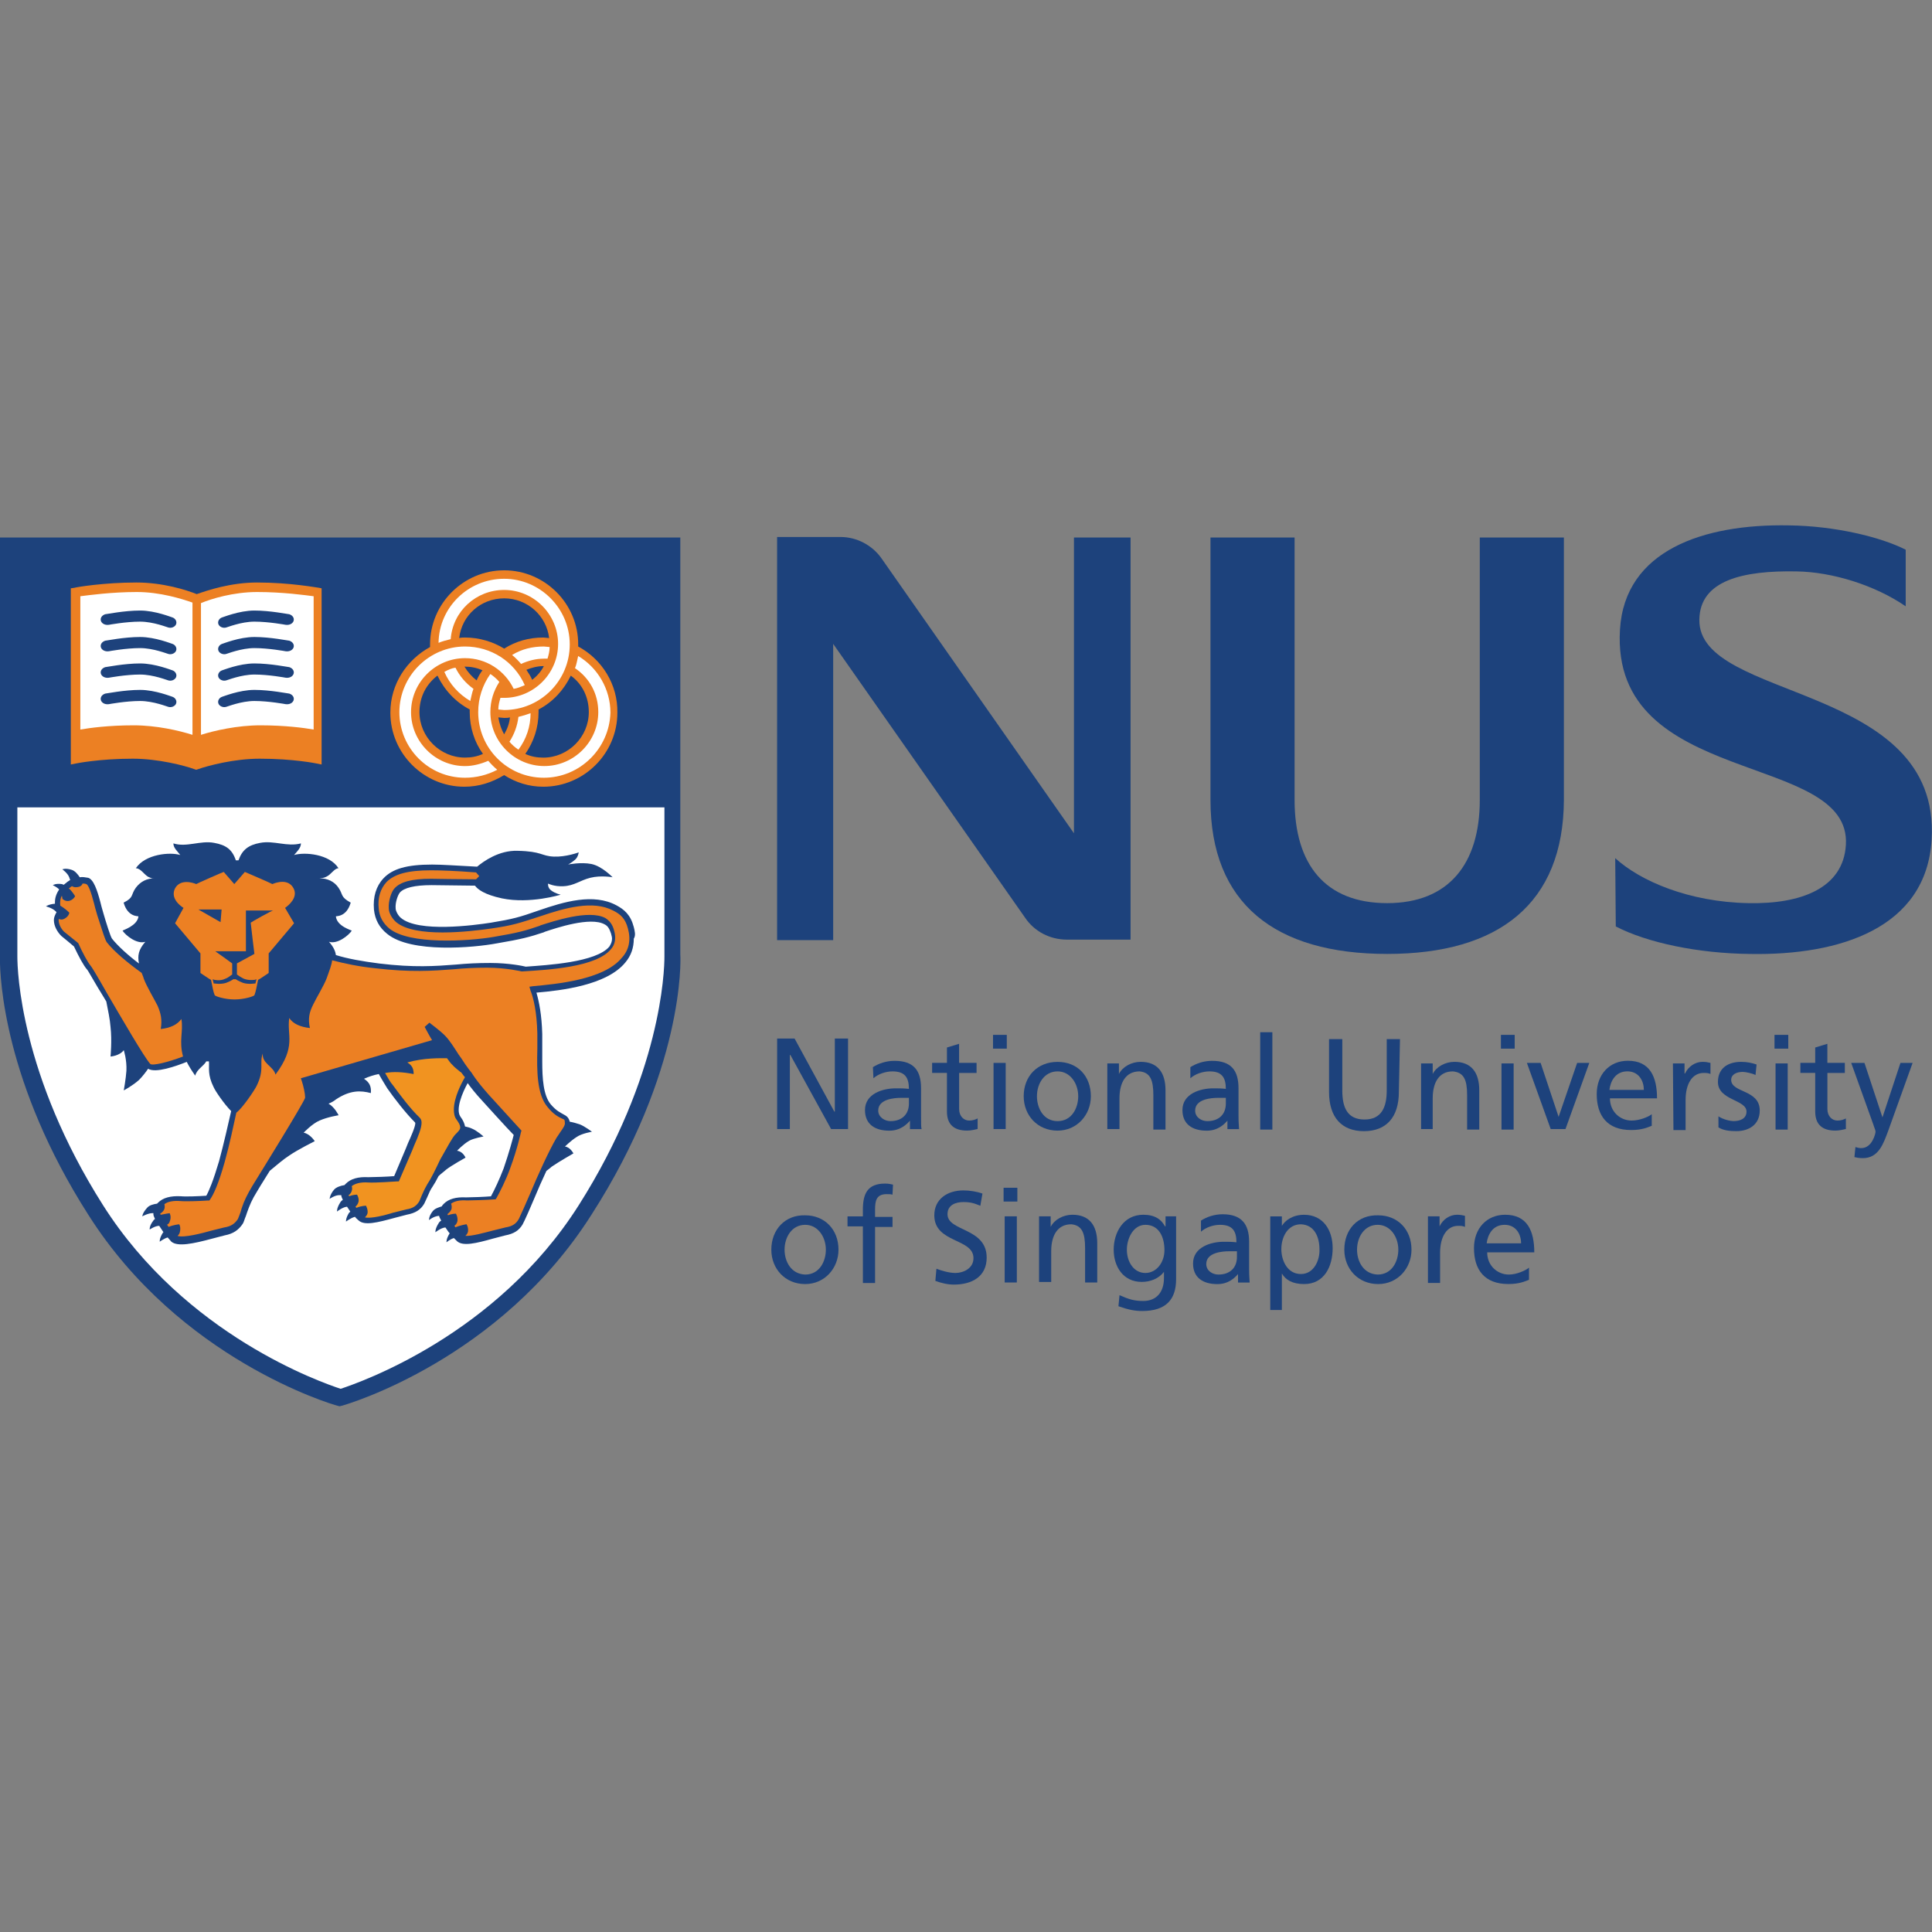 <?xml version="1.0" encoding="utf-8"?>
<!-- Generator: Adobe Illustrator 26.5.0, SVG Export Plug-In . SVG Version: 6.00 Build 0)  -->
<svg version="1.1" id="Layer_1" xmlns="http://www.w3.org/2000/svg" xmlns:xlink="http://www.w3.org/1999/xlink" x="0px" y="0px"
	 viewBox="0 0 512 512" style="enable-background:new 0 0 512 512;" xml:space="preserve">
<rect x="0" y="0" width="512" height="512" fill="#808080" stroke="none"/>
<style type="text/css">
	.st0{fill:#1D427C;}
	.st1{fill:#EC8023;}
	.st2{fill:#FFFFFF;}
	.st3{fill:#F19320;}
</style>
<g id="XMLID_1_">
	<polygon id="XMLID_3_" class="st0" points="205.95,275.23 210.58,275.23 221.1,294.58 221.24,294.58 221.24,275.23 224.74,275.23 
		224.74,299.21 220.25,299.21 209.46,279.58 209.32,279.58 209.32,299.21 205.95,299.21 	"/>
	<path id="XMLID_6_" class="st0" d="M231.47,285.75c1.26-1.12,3.22-1.82,5.05-1.82c3.22,0,4.35,1.54,4.35,4.63
		c-1.26-0.14-2.1-0.14-3.51-0.14c-3.37,0-8.13,1.4-8.13,5.75c0,3.79,2.66,5.47,6.45,5.47c2.94,0,4.63-1.68,5.47-2.66l0,0v2.24h3.08
		c-0.14-0.56-0.14-1.4-0.14-3.51v-7.29c0-4.77-1.96-7.29-7.01-7.29c-2.24,0-4.21,0.7-5.75,1.68L231.47,285.75z M240.87,292.48
		c0,2.66-1.68,4.63-4.91,4.63c-1.4,0-3.22-0.98-3.22-2.8c0-3.08,4.35-3.37,6.03-3.37c0.7,0,1.4,0,2.1,0V292.48z"/>
	<path id="XMLID_7_" class="st0" d="M258.81,284.35h-4.63v9.53c0,1.96,1.26,3.08,2.66,3.08c0.98,0,1.68-0.28,2.24-0.56v2.8
		c-0.7,0.14-1.68,0.42-2.8,0.42c-3.37,0-5.33-1.54-5.33-5.05v-10.24h-3.93v-2.66h3.93v-4.07l3.22-0.98v5.05h4.63V284.35
		L258.81,284.35z"/>
	<path id="XMLID_10_" class="st0" d="M266.81,274.25h-3.65v3.65h3.65V274.25z M263.3,299.21h3.22v-17.53h-3.22V299.21z"/>
	<path id="XMLID_13_" class="st0" d="M271.29,290.52c0,5.05,3.65,9.11,8.97,9.11c5.19,0,8.83-4.21,8.83-9.11
		c0-5.33-3.51-9.11-8.83-9.11S271.29,285.19,271.29,290.52 M274.8,290.52c0-3.37,1.96-6.59,5.47-6.59c3.37,0,5.47,3.22,5.47,6.59
		c0,3.08-1.68,6.59-5.47,6.59C276.48,297.11,274.8,293.6,274.8,290.52"/>
	<path id="XMLID_14_" class="st0" d="M293.45,281.82h3.08v2.8l0,0c0.98-1.96,3.37-3.22,5.75-3.22c4.49,0,6.59,2.8,6.59,7.57v10.38
		h-3.22v-9.11c0-4.07-0.84-6.03-3.65-6.31c-3.65,0-5.33,2.94-5.33,7.15v8.13h-3.22L293.45,281.82L293.45,281.82z"/>
	<path id="XMLID_17_" class="st0" d="M315.46,285.75c1.26-1.12,3.22-1.82,5.05-1.82c3.22,0,4.35,1.54,4.35,4.63
		c-1.26-0.14-2.1-0.14-3.37-0.14c-3.37,0-8.13,1.4-8.13,5.75c0,3.79,2.66,5.47,6.45,5.47c2.94,0,4.63-1.68,5.47-2.66l0,0v2.24h3.08
		c0-0.56-0.14-1.4-0.14-3.51v-7.29c0-4.77-1.96-7.29-7.01-7.29c-2.24,0-4.21,0.7-5.75,1.68L315.46,285.75z M324.86,292.48
		c0,2.66-1.68,4.63-4.91,4.63c-1.54,0-3.22-0.98-3.22-2.8c0-3.08,4.35-3.37,6.03-3.37c0.7,0,1.4,0,2.1,0V292.48L324.86,292.48z"/>
	<rect id="XMLID_18_" x="333.97" y="273.55" class="st0" width="3.22" height="25.8"/>
	<path id="XMLID_19_" class="st0" d="M370.71,289.39c0,6.73-3.37,10.38-9.25,10.38s-9.25-3.65-9.25-10.38v-14.02h3.51v13.6
		c0,4.63,1.4,7.71,5.89,7.71c4.49,0,5.89-3.22,5.89-7.71v-13.6h3.51L370.71,289.39L370.71,289.39z"/>
	<path id="XMLID_20_" class="st0" d="M376.6,281.82h3.08v2.8l0,0c0.98-1.96,3.37-3.22,5.75-3.22c4.49,0,6.59,2.8,6.59,7.57v10.38
		h-3.22v-9.11c0-4.07-0.84-6.03-3.79-6.31c-3.65,0-5.33,2.94-5.33,7.15v8.13h-3.08V281.82z"/>
	<path id="XMLID_23_" class="st0" d="M401.41,277.9h-3.65v-3.65h3.65V277.9z M397.91,281.82h3.22v17.53h-3.22V281.82z"/>
	<polygon id="XMLID_24_" class="st0" points="414.87,299.21 410.95,299.21 404.64,281.68 408.28,281.68 413.05,295.98 
		413.05,295.98 417.96,281.68 421.18,281.68 	"/>
	<path id="XMLID_27_" class="st0" d="M437.73,295.28c-0.84,0.7-3.22,1.68-5.33,1.68c-3.08,0-5.75-2.38-5.75-5.89h12.48
		c0-5.61-1.82-9.96-7.71-9.96c-4.91,0-8.27,3.65-8.27,8.83c0,5.75,2.8,9.53,9.11,9.53c2.94,0,4.35-0.7,5.47-1.12V295.28z
		 M426.51,288.83c0.28-2.24,1.54-4.91,4.77-4.91c2.8,0,4.35,2.24,4.35,4.91H426.51z"/>
	<path id="XMLID_28_" class="st0" d="M443.34,281.82h3.08v2.66h0.14c0.84-1.82,2.66-3.08,4.63-3.08c0.98,0,1.4,0.14,2.1,0.28v2.94
		c-0.56-0.28-1.26-0.28-1.82-0.28c-2.94,0-4.77,2.8-4.77,7.15v7.99h-3.22L443.34,281.82L443.34,281.82z"/>
	<path id="XMLID_29_" class="st0" d="M455.4,295.84c1.26,0.84,3.08,1.26,4.07,1.26c1.54,0,3.37-0.56,3.37-2.52
		c0-3.22-7.57-2.94-7.57-7.85c0-3.65,2.66-5.33,6.17-5.33c1.54,0,2.8,0.28,4.07,0.7l-0.28,2.8c-0.7-0.42-2.66-0.84-3.37-0.84
		c-1.68,0-3.08,0.7-3.08,2.1c0,3.51,7.57,2.52,7.57,8.13c0,3.79-2.94,5.47-6.17,5.47c-1.68,0-3.37-0.14-4.77-0.98L455.4,295.84z"/>
	<path id="XMLID_32_" class="st0" d="M473.91,277.9h-3.65v-3.65h3.65V277.9z M470.54,281.82h3.22v17.53h-3.22V281.82z"/>
	<path id="XMLID_33_" class="st0" d="M488.91,284.35h-4.63v9.53c0,1.96,1.26,3.08,2.66,3.08c0.98,0,1.68-0.28,2.24-0.56v2.8
		c-0.7,0.14-1.68,0.42-2.8,0.42c-3.37,0-5.33-1.54-5.33-5.05v-10.24h-3.93v-2.66h3.93v-4.07l3.22-0.98v5.05h4.63V284.35z"/>
	<path id="XMLID_34_" class="st0" d="M491.71,303.98c0.42,0.14,0.98,0.28,1.54,0.28c2.94,0,3.79-3.93,3.79-4.35
		s-0.42-1.26-0.56-1.82l-5.89-16.41h3.51l4.77,14.44l0,0l4.77-14.44h3.22l-6.45,17.95c-1.26,3.37-2.52,7.29-6.73,7.29
		c-0.98,0-1.68-0.14-2.24-0.28L491.71,303.98z"/>
	<path id="XMLID_37_" class="st0" d="M204.41,331.18c0,5.05,3.65,9.11,8.97,9.11c5.19,0,8.83-4.21,8.83-9.11
		c0-5.33-3.65-9.11-8.83-9.11C208.06,321.92,204.41,325.85,204.41,331.18 M207.92,331.18c0-3.37,1.96-6.59,5.47-6.59
		c3.37,0,5.47,3.22,5.47,6.59c0,3.08-1.68,6.59-5.47,6.59C209.6,337.63,207.92,334.26,207.92,331.18"/>
	<path id="XMLID_38_" class="st0" d="M228.67,325.01h-4.07v-2.66h4.07v-1.68c0-4.21,1.12-7.01,5.89-7.01c0.84,0,1.54,0.14,2.1,0.28
		l-0.14,2.66c-0.42-0.14-0.98-0.14-1.54-0.14c-2.8,0-3.08,1.82-3.08,4.21v1.82h4.63v2.66h-4.63v14.86h-3.22L228.67,325.01
		L228.67,325.01z"/>
	<path id="XMLID_39_" class="st0" d="M259.8,319.54c-1.68-0.7-2.66-0.98-4.49-0.98c-1.96,0-4.21,0.7-4.21,3.22
		c0,4.63,10.38,3.51,10.38,11.5c0,5.05-3.93,7.15-8.69,7.15c-1.68,0-3.37-0.42-4.91-0.98l0.28-3.22c1.12,0.42,3.22,1.12,5.05,1.12
		c1.96,0,4.77-1.12,4.77-3.93c0-5.33-10.38-3.93-10.38-11.36c0-4.21,3.37-6.59,7.71-6.59c1.54,0,3.51,0.28,5.05,0.84L259.8,319.54z"
		/>
	<path id="XMLID_42_" class="st0" d="M269.61,318.42h-3.65v-3.65h3.65V318.42z M266.25,322.34h3.22v17.53h-3.22V322.34z"/>
	<path id="XMLID_43_" class="st0" d="M275.36,322.34h3.08v2.8l0,0c0.98-1.96,3.37-3.22,5.75-3.22c4.49,0,6.59,2.8,6.59,7.57v10.38
		h-3.22v-9.11c0-4.07-0.84-6.03-3.65-6.31c-3.65,0-5.33,2.94-5.33,7.15v8.13h-3.22L275.36,322.34L275.36,322.34z"/>
	<path id="XMLID_46_" class="st0" d="M311.82,322.34h-2.94v2.66h-0.14c-0.98-1.82-2.66-3.08-5.75-3.08c-5.33,0-7.85,4.77-7.85,9.25
		c0,4.49,2.52,8.55,7.43,8.55c2.24,0,4.49-0.84,5.89-2.66l0,0v1.68c0,3.65-1.96,6.03-5.47,6.03c-2.38,0-3.79-0.42-6.31-1.54
		l-0.28,2.94c2.8,0.98,4.49,1.26,6.31,1.26c6.31,0,8.97-3.08,8.97-8.41v-16.69H311.82z M303.54,337.35c-3.08,0-4.91-2.94-4.91-6.17
		c0-2.94,1.68-6.59,4.91-6.59c3.51,0,5.05,3.08,5.05,6.73C308.59,334.54,306.49,337.35,303.54,337.35"/>
	<path id="XMLID_49_" class="st0" d="M318.27,326.41c1.26-1.12,3.22-1.82,5.05-1.82c3.22,0,4.35,1.54,4.35,4.63
		c-1.26-0.14-2.1-0.14-3.37-0.14c-3.37,0-8.13,1.4-8.13,5.75c0,3.79,2.66,5.47,6.45,5.47c2.94,0,4.63-1.68,5.47-2.66l0,0v2.24h3.08
		c0-0.56-0.14-1.4-0.14-3.51v-7.29c0-4.77-2.1-7.29-7.01-7.29c-2.24,0-4.21,0.7-5.75,1.68L318.27,326.41z M327.8,333.14
		c0,2.66-1.68,4.63-4.91,4.63c-1.54,0-3.22-0.98-3.22-2.8c0-3.08,4.35-3.37,6.03-3.37c0.7,0,1.4,0,2.1,0V333.14L327.8,333.14z"/>
	<path id="XMLID_52_" class="st0" d="M336.49,347.16h3.22v-9.67l0,0c0.98,1.68,2.8,2.8,5.89,2.8c5.33,0,7.57-4.63,7.57-9.53
		c0-4.77-2.52-8.83-7.57-8.83c-3.08,0-5.05,1.54-5.89,2.94l0,0v-2.52h-3.08v24.82H336.49z M349.67,331.04
		c0.14,2.8-1.4,6.59-4.91,6.59c-3.65,0-5.19-3.65-5.19-6.59c0-3.22,1.68-6.59,5.19-6.59C348.41,324.59,349.67,327.95,349.67,331.04"
		/>
	<path id="XMLID_55_" class="st0" d="M356.26,331.18c0,5.05,3.65,9.11,8.97,9.11c5.19,0,8.83-4.21,8.83-9.11
		c0-5.33-3.65-9.11-8.83-9.11C359.77,321.92,356.26,325.85,356.26,331.18 M359.63,331.18c0-3.37,1.96-6.59,5.47-6.59
		c3.37,0,5.47,3.22,5.47,6.59c0,3.08-1.68,6.59-5.47,6.59C361.31,337.63,359.63,334.26,359.63,331.18"/>
	<path id="XMLID_56_" class="st0" d="M378.42,322.34h3.08v2.66l0,0c0.84-1.82,2.66-3.08,4.63-3.08c0.98,0,1.4,0.14,2.1,0.28v2.94
		c-0.56-0.28-1.26-0.28-1.82-0.28c-2.94,0-4.77,2.8-4.77,7.15v7.99h-3.22L378.42,322.34L378.42,322.34z"/>
	<path id="XMLID_59_" class="st0" d="M405.2,335.95c-0.84,0.7-3.22,1.82-5.33,1.82c-3.08,0-5.75-2.38-5.75-5.89h12.48
		c0-5.61-1.82-9.96-7.71-9.96c-4.91,0-8.27,3.65-8.27,8.83c0,5.75,2.8,9.53,9.11,9.53c2.94,0,4.35-0.7,5.47-1.12V335.95z
		 M393.98,329.5c0.28-2.24,1.54-4.91,4.77-4.91c2.8,0,4.35,2.24,4.35,4.91H393.98z"/>
	<path id="XMLID_60_" class="st0" d="M428.05,227.42c6.59,6.03,19.49,11.64,35.33,11.92c13.88,0.28,25.1-3.93,25.8-15.42
		c1.54-24.96-62.4-15-59.87-57.07c1.26-21.03,22.15-28.04,44.73-27.62c12.2,0.14,24.4,3.08,30.99,6.45v15
		c-8.13-5.61-19.49-9.11-28.88-9.25c-14.3-0.28-25.66,2.38-25.8,12.76c-0.42,21.73,64.08,16.55,61.55,58.33
		c-1.4,23.42-24.26,30.71-48.09,30.29c-13.74-0.14-27.2-2.94-35.61-7.29L428.05,227.42z"/>
	<path id="XMLID_61_" class="st0" d="M367.62,252.8c-29.73,0-46.83-13.32-46.83-40.8v-69.55h22.29v69.55
		c0,17.11,8.13,27.34,24.54,27.34c16.27,0,24.54-10.38,24.54-27.34v-69.55h22.29v69.55C414.31,239.48,397.21,252.8,367.62,252.8"/>
	<path id="XMLID_62_" class="st0" d="M284.61,142.45v78.38l-51.04-72.91c-2.38-3.37-6.45-5.61-10.8-5.61h-16.83v106.84h14.86v-78.52
		l50.9,72.63c2.38,3.51,6.45,5.75,11.08,5.75h16.83V142.45H284.61z"/>
	<path id="XMLID_63_" class="st0" d="M180.29,253.08V142.45h-2.24H-0.02v110.77c0,0.14,0,0.42,0,0.84c0,5.19,1.12,32.95,23.42,67.86
		c24.26,38.28,64.36,50.2,66.04,50.62l0.56,0.14l0.56-0.14c1.68-0.42,41.92-12.34,66.18-50.62
		C181.27,283.79,180.43,254.34,180.29,253.08"/>
	<path id="XMLID_64_" class="st1" d="M84.53,155.77c-0.28,0-7.57-1.4-16.41-1.4c-7.01,0-13.18,2.1-15.98,3.08
		c-2.8-1.12-8.97-3.08-15.98-3.08c-8.69,0-16.12,1.26-16.41,1.4l-0.98,0.14v7.57v32.67v6.45l1.4-0.28c0,0,6.17-1.26,15-1.26
		c6.73,0,13.74,1.82,16.41,2.8L52,204l0.42-0.14c2.8-0.98,9.67-2.8,16.41-2.8c8.97,0,15,1.26,15,1.26l1.4,0.28v-6.45v-32.67v-7.57
		L84.53,155.77z"/>
	<path id="XMLID_65_" class="st2" d="M51.01,159.69c-2.8-0.98-8.55-2.8-14.72-2.8c-6.73,0-12.76,0.84-15,1.12v35.33
		c2.38-0.42,7.43-1.12,14.16-1.12c6.03,0,12.06,1.4,15.56,2.52V159.69L51.01,159.69z"/>
	<path id="XMLID_66_" class="st2" d="M68.12,156.89c-6.31,0-12.2,1.82-14.86,2.94v34.91c3.51-1.12,9.67-2.52,15.7-2.52
		c6.73,0,11.78,0.7,14.16,1.12v-35.33C80.88,157.73,74.99,156.89,68.12,156.89"/>
	<path id="XMLID_67_" class="st0" d="M27.88,162.78c-0.84,0.28-1.4,0.98-1.12,1.82c0.28,0.7,1.12,1.12,2.1,0.98
		c0,0,4.49-0.84,8.27-0.84c3.51,0,7.29,1.54,7.43,1.54c0.84,0.28,1.82-0.14,2.1-0.84c0.28-0.7-0.14-1.54-0.98-1.82
		c-0.14,0-4.49-1.82-8.55-1.82C32.93,161.8,28.16,162.78,27.88,162.78"/>
	<path id="XMLID_68_" class="st0" d="M27.88,169.79c-0.84,0.28-1.4,0.98-1.12,1.82c0.28,0.7,1.12,1.12,2.1,0.98
		c0,0,4.49-0.84,8.27-0.84c3.51,0,7.29,1.54,7.43,1.54c0.84,0.28,1.82-0.14,2.1-0.84c0.28-0.7-0.14-1.54-0.98-1.82
		c-0.14,0-4.49-1.82-8.55-1.82C32.93,168.81,28.16,169.79,27.88,169.79"/>
	<path id="XMLID_69_" class="st0" d="M27.88,176.8c-0.84,0.28-1.4,0.98-1.12,1.82c0.28,0.7,1.12,1.12,2.1,0.98
		c0,0,4.49-0.84,8.27-0.84c3.51,0,7.29,1.54,7.43,1.54c0.84,0.28,1.82-0.14,2.1-0.84c0.28-0.7-0.14-1.54-0.98-1.82
		c-0.14,0-4.49-1.82-8.55-1.82C32.93,175.82,28.16,176.8,27.88,176.8"/>
	<path id="XMLID_70_" class="st0" d="M27.88,183.81c-0.84,0.28-1.4,0.98-1.12,1.82c0.28,0.7,1.12,1.12,2.1,0.98
		c0,0,4.49-0.84,8.27-0.84c3.51,0,7.29,1.54,7.43,1.54c0.84,0.28,1.82-0.14,2.1-0.84c0.28-0.7-0.14-1.54-0.98-1.82
		c-0.14,0-4.49-1.82-8.55-1.82C32.93,182.83,28.16,183.81,27.88,183.81"/>
	<path id="XMLID_71_" class="st0" d="M76.67,162.78c0.84,0.28,1.4,0.98,1.12,1.82c-0.28,0.7-1.12,1.12-2.1,0.98
		c0,0-4.49-0.84-8.27-0.84c-3.51,0-7.29,1.54-7.43,1.54c-0.84,0.28-1.82-0.14-2.1-0.84c-0.28-0.7,0.14-1.54,0.98-1.82
		c0.14,0,4.49-1.82,8.55-1.82C71.63,161.8,76.39,162.78,76.67,162.78"/>
	<path id="XMLID_72_" class="st0" d="M76.67,169.79c0.84,0.28,1.4,0.98,1.12,1.82c-0.28,0.7-1.12,1.12-2.1,0.98
		c0,0-4.49-0.84-8.27-0.84c-3.51,0-7.29,1.54-7.43,1.54c-0.84,0.28-1.82-0.14-2.1-0.84c-0.28-0.7,0.14-1.54,0.98-1.82
		c0.14,0,4.49-1.82,8.55-1.82C71.63,168.81,76.39,169.79,76.67,169.79"/>
	<path id="XMLID_73_" class="st0" d="M76.67,176.8c0.84,0.28,1.4,0.98,1.12,1.82c-0.28,0.7-1.12,1.12-2.1,0.98
		c0,0-4.49-0.84-8.27-0.84c-3.51,0-7.29,1.54-7.43,1.54c-0.84,0.28-1.82-0.14-2.1-0.84c-0.28-0.7,0.14-1.54,0.98-1.82
		c0.14,0,4.49-1.82,8.55-1.82C71.63,175.82,76.39,176.8,76.67,176.8"/>
	<path id="XMLID_74_" class="st0" d="M76.67,183.81c0.84,0.28,1.4,0.98,1.12,1.82c-0.28,0.7-1.12,1.12-2.1,0.98
		c0,0-4.49-0.84-8.27-0.84c-3.51,0-7.29,1.54-7.43,1.54c-0.84,0.28-1.82-0.14-2.1-0.84c-0.28-0.7,0.14-1.54,0.98-1.82
		c0.14,0,4.49-1.82,8.55-1.82C71.63,182.83,76.39,183.81,76.67,183.81"/>
	<path id="XMLID_75_" class="st2" d="M153.37,319.4c-21.87,34.49-58.05,46.97-63.1,48.65c-5.05-1.68-41.08-14.16-62.96-48.65
		S4.6,257.28,4.6,253.5c0-0.28,0-0.42,0-0.42v-39.12h171.48v39.12c0,0,0,0.14,0,0.42C176.09,257.28,175.25,284.91,153.37,319.4"/>
	<path id="XMLID_76_" class="st0" d="M167.95,245.65c-0.84-3.22-2.52-4.63-4.63-5.75c-6.03-3.22-13.74-0.98-20.61,1.4
		c-5.19,1.82-6.73,2.24-12.62,3.22c-4.49,0.7-19.21,2.66-23.84-1.26c-0.7-0.56-1.4-1.82-1.4-2.52c-0.14-1.54,0.56-3.51,1.12-4.21
		c1.12-1.26,3.93-1.96,8.41-1.96l11.5,0.14c0.7,0.98,2.52,2.38,7.15,3.37c7.43,1.54,15.56-0.98,15.56-0.98s-1.4-0.28-2.52-1.12
		c-0.98-0.7-0.84-1.82-0.84-1.82s1.68,0.84,4.07,0.7c2.94-0.14,4.35-1.54,7.15-2.24c2.8-0.7,5.89-0.14,5.89-0.14
		s-2.8-2.94-5.61-3.51c-2.8-0.56-6.17,0.14-6.17,0.14s0.84-0.42,1.82-1.26c0.84-0.7,0.98-1.96,0.98-1.96s-3.37,1.26-6.59,1.12
		c-3.37-0.14-3.08-1.4-9.67-1.54c-4.91-0.14-8.97,2.8-10.66,4.21c-5.33-0.28-9.39-0.56-11.92-0.56c-6.73,0-10.52,1.12-12.9,3.65
		c-1.96,2.1-2.8,4.91-2.52,8.27c0.28,2.66,1.4,4.77,3.51,6.45c6.31,5.19,23,3.65,29.02,2.52c6.59-1.12,8.69-1.68,12.48-2.94
		l0.28-0.14c2.94-0.98,12.06-4.07,15.84-1.96c0.84,0.42,1.26,1.12,1.68,2.38c0.14,0.56,0.28,0.98,0.28,1.4c0,0.84-0.28,1.4-0.7,2.1
		c-3.51,4.21-16.55,4.91-22.15,5.33c-0.56-0.14-4.35-0.98-9.39-0.98c-3.37,0-6.17,0.14-9.11,0.42c-5.47,0.42-11.08,0.84-20.33-0.28
		c-4.35-0.56-8.41-1.26-11.5-2.24c-0.14-1.12-0.7-2.24-1.82-3.51c2.24,0.7,5.19-1.68,6.03-2.94c0-0.14-3.93-1.12-4.21-3.79
		c0-0.14,2.8,0.28,3.93-3.65c-2.8-1.54-1.96-2.1-3.22-3.93c-1.12-1.68-2.94-2.52-5.05-2.52c0.84-0.14,0.98,0,1.82-0.42
		c1.26-0.56,2.1-2.24,3.22-2.24c-2.38-3.79-8.97-4.35-11.78-3.51c0.7-0.84,1.82-1.82,1.82-3.08c-3.65,0.98-7.15-0.84-10.8-0.14
		c-3.08,0.56-4.77,1.82-5.75,4.63l0,0h-0.7l0,0c-0.98-2.94-2.66-4.07-5.75-4.63c-3.65-0.7-7.29,1.26-10.8,0.14
		c0,1.26,1.12,2.1,1.82,3.08c-2.66-0.84-9.25-0.28-11.78,3.51c1.26,0,2.1,1.54,3.22,2.24c1.12,0.56,1.26,0.42,1.82,0.42
		c-2.1,0-3.79,0.84-5.05,2.52c-1.4,1.96-0.42,2.52-3.22,3.93c1.12,3.93,3.93,3.51,3.93,3.65c-0.28,2.52-4.21,3.65-4.21,3.79
		c0.84,1.26,3.79,3.65,6.03,2.94c-1.82,2.1-2.1,3.65-1.68,5.75c-2.8-2.1-5.61-4.63-7.15-6.59c-0.42-0.56-1.54-4.21-2.24-6.59
		l-0.56-1.96l-0.28-1.12c-0.84-3.22-1.82-6.03-3.22-6.45c-0.84-0.14-1.54-0.28-2.24-0.14c-0.56-0.84-1.26-1.68-2.1-1.96
		c-1.68-0.56-2.52-0.14-2.52-0.14s1.4,0.98,1.82,2.1c0.14,0.28,0.14,0.56,0.28,0.7c-0.28,0.14-0.56,0.42-0.84,0.56l-0.14,0.14
		c-0.14,0.14-0.42,0.28-0.7,0.56c-0.14,0-0.28,0-0.42-0.14c-1.82-0.28-2.52,0.28-2.52,0.28s0.98,0.42,1.68,1.12
		c-0.56,0.84-1.12,1.96-1.12,3.37c0,0.14,0,0.28,0,0.42c-1.68,0.14-2.38,0.7-2.38,0.7s1.68,0.42,2.52,1.26l0.28,0.28L14.84,242
		c-0.28,0.56-0.56,1.12-0.56,1.82c0,1.54,0.84,3.08,1.96,4.21c0,0,3.08,2.52,3.37,2.8c1.26,2.66,2.52,5.05,3.51,6.17
		c0.28,0.28,2.1,3.65,4.21,7.01c0.28,0.42,0.56,0.98,0.84,1.4c0.42,2.1,0.98,4.77,1.12,6.73c0.42,3.65,0,7.85,0,7.85
		s2.38-0.14,3.51-1.68c0,0,0.84,2.52,0.7,5.47c-0.14,2.1-0.7,5.19-0.7,5.19s2.38-1.26,4.07-2.8c0.84-0.84,1.82-2.1,2.38-2.94
		c1.96,1.26,7.43-0.7,10.24-1.82c0.56,1.12,1.26,2.24,2.24,3.65c0.42-1.68,2.24-2.52,2.94-3.79c0.28,0,0.56,0,0.7,0
		c0.14,1.82-0.42,3.51,1.26,6.87c0.42,0.98,2.8,4.49,4.63,6.31c-0.7,3.08-1.96,8.69-3.22,13.32c-1.54,5.19-2.66,7.85-3.37,9.11
		c-1.96,0.14-5.61,0.28-6.73,0.14c-2.8-0.14-4.77,0.42-6.03,1.68l-0.28,0.28c-0.98,0.14-2.1,0.42-2.66,1.12
		c-1.26,1.4-1.26,2.24-1.26,2.24s1.54-0.84,2.66-0.84h0.28v0.28c0,0.28,0.14,0.7,0.42,1.26c-0.14,0.14-0.42,0.28-0.42,0.42
		c-1.12,1.4-0.98,2.38-0.98,2.38s1.4-0.98,2.52-0.98c0.42,0.56,0.7,1.12,1.12,1.68l-0.14,0.14c-0.98,1.54-0.84,2.38-0.84,2.38
		s1.12-0.84,2.1-1.12c0.42,0.42,0.7,0.84,0.98,1.12c1.68,1.4,5.75,0.56,10.94-0.84l3.22-0.84c2.24-0.42,3.65-1.4,4.77-3.08
		c0.28-0.42,0.42-1.12,0.84-2.1l0.28-0.84c0.7-1.96,1.26-3.37,2.66-5.61c0,0,1.4-2.38,3.37-5.47c1.68-1.4,3.65-3.08,5.19-4.07
		c2.24-1.54,6.73-3.79,6.73-3.79s-1.26-1.96-2.94-2.24c0,0,2.24-2.38,4.21-3.22c2.24-0.98,5.05-1.4,5.05-1.4s-0.98-2.1-2.66-3.08
		c0.7-0.28,1.26-0.56,1.96-1.12c3.79-2.52,6.59-2.38,9.25-1.68c0.14-1.68-0.28-2.8-1.82-3.79c1.26-0.56,2.52-0.98,3.93-1.26
		c0.84,1.54,1.82,3.08,2.24,3.79c1.96,2.8,4.91,6.59,7.29,8.97c0,0,0.14,0.14,0.14,0.28c0,0.98-1.26,3.79-1.96,5.33l-0.56,1.4
		c0,0-2.38,5.61-3.08,7.29c-1.4,0.14-5.47,0.28-6.87,0.28c-2.66-0.14-4.63,0.42-5.89,1.68c-0.14,0.14-0.28,0.28-0.42,0.42
		c-0.98,0.14-2.24,0.56-2.8,1.26c-1.12,1.4-1.12,2.38-1.12,2.38s1.4-0.98,2.52-0.98c0.14,0,0.28,0,0.56,0c0,0.28,0.14,0.7,0.42,1.26
		c-0.28,0.14-0.56,0.42-0.7,0.7c-0.98,1.54-0.84,2.38-0.84,2.38s1.4-1.12,2.52-1.26h0.14c0.28,0.42,0.56,0.84,0.84,1.26
		c-0.14,0.14-0.14,0.28-0.28,0.28c-0.98,1.54-0.84,2.38-0.84,2.38s1.26-0.98,2.38-1.26c0.28,0.42,0.7,0.7,0.98,0.98
		c1.54,1.4,4.91,0.56,9.53-0.7l3.22-0.84c2.24-0.42,3.65-1.26,4.63-2.94l0.84-1.82c0.42-0.98,0.84-1.96,1.26-2.52
		c0.56-0.84,1.12-1.82,1.68-2.94c0.7-0.7,1.54-1.26,1.96-1.68c1.4-1.12,5.19-3.22,5.19-3.22s-0.7-1.68-2.24-1.82
		c0,0,1.54-1.68,3.22-2.66c1.26-0.7,3.79-1.12,3.79-1.12s-1.68-1.54-3.08-2.1c-0.56-0.28-1.26-0.42-1.82-0.56
		c-0.14-0.7-0.42-1.54-1.26-2.66c-1.26-1.96,0.56-6.31,1.96-8.83c0.7,0.98,1.96,2.66,4.07,4.91c0,0,6.59,7.29,8.13,8.83
		c-0.28,1.12-1.26,4.77-2.66,8.83c-1.12,2.94-2.52,5.89-3.37,7.43c-1.54,0.14-5.19,0.28-6.59,0.28c-2.66-0.14-4.63,0.42-5.89,1.68
		c-0.14,0.14-0.42,0.42-0.56,0.7c-0.84,0.28-1.82,0.56-2.38,1.26c-1.12,1.4-0.98,2.38-0.98,2.38s1.12-0.98,2.52-1.12h0.14
		c0,0.28,0.28,0.7,0.56,1.26c-0.28,0.14-0.56,0.42-0.7,0.7c-0.98,1.54-0.84,2.38-0.84,2.38s1.4-1.12,2.52-1.26h0.14
		c0.42,0.56,0.7,1.12,1.12,1.54l0,0c-0.98,1.54-0.84,2.38-0.84,2.38s0.98-0.84,1.96-1.12c0.28,0.28,0.56,0.56,0.84,0.84
		c1.54,1.4,5.05,0.56,9.53-0.7l3.22-0.84c2.24-0.42,3.65-1.26,4.63-2.94c0.42-0.7,2.52-5.47,3.08-6.87c0.98-2.38,2.1-4.91,3.22-7.29
		c0.56-0.42,1.12-0.84,1.4-1.12c1.82-1.26,5.75-3.51,5.75-3.51s-0.84-1.68-2.24-1.82c0,0,1.54-1.54,3.08-2.52
		c1.4-0.98,4.07-1.4,4.07-1.4s-1.82-1.4-3.22-1.96c-0.84-0.28-1.82-0.56-2.66-0.7c-0.28-1.12-0.84-1.54-1.68-1.96
		c-0.7-0.42-1.82-0.84-3.37-2.66c-1.96-2.38-2.24-6.87-2.24-11.36c0-0.98,0-1.96,0-2.94v-4.35c-0.14-5.05-0.84-8.55-1.54-10.94
		c6.59-0.56,18.65-1.96,23.56-7.99c1.54-1.82,2.24-3.93,2.24-6.31C168.52,247.89,168.23,246.77,167.95,245.65"/>
	<path id="XMLID_77_" class="st3" d="M120.7,300.61c0.84-0.84,1.26-1.26,1.26-1.82s-0.28-1.12-0.98-2.1c-0.56-0.7-0.7-1.68-0.7-2.66
		c0-3.22,2.1-7.15,2.94-8.55c-0.28-0.28-0.56-0.7-0.98-1.26c-0.28-0.14-0.42-0.28-0.56-0.42c-0.56-0.42-1.96-1.54-2.8-2.8
		c-0.14-0.14-0.28-0.42-0.42-0.56c-1.82,0-6.03-0.14-10.52,1.12c1.4,0.84,1.68,1.82,1.68,3.08c-2.94-0.56-5.33-0.7-7.57-0.28
		c0.7,1.26,1.54,2.66,1.96,3.08c1.96,2.66,4.77,6.45,7.15,8.69c0.42,0.42,0.56,0.84,0.56,1.4c0,1.4-0.84,3.51-1.96,6.03l-0.56,1.4
		l-3.51,8.13h-0.56c-0.28,0-5.75,0.42-7.57,0.28c-1.96-0.14-3.51,0.28-4.35,0.98c0.14,0.42,0.14,0.84,0,1.26
		c-0.14,0.56-0.56,0.98-0.84,1.12c0,0.14,0.14,0.14,0.14,0.28c1.12-0.42,2.1-0.42,2.1-0.42s0.56,0.84,0.42,1.82
		c-0.14,0.7-0.56,1.12-0.84,1.4c0.14,0.14,0.14,0.14,0.28,0.28c1.26-0.56,2.52-0.56,2.52-0.56s0.56,0.98,0.42,1.96
		c-0.14,0.56-0.42,0.84-0.7,1.12c1.54,0.42,5.33-0.56,7.57-1.26l3.37-0.84c1.82-0.28,2.8-0.98,3.51-2.24l0.7-1.68
		c0.42-0.98,0.98-2.1,1.4-2.8c1.12-1.68,2.24-4.07,3.37-6.45C118.46,304.12,119.86,301.45,120.7,300.61"/>
	<polyline id="XMLID_78_" class="st3" points="55.22,279.44 55.22,279.58 55.22,279.58 55.22,279.44 	"/>
	<path id="XMLID_79_" class="st1" d="M48.07,270.04c-1.12,1.54-2.94,2.38-5.47,2.66c0.42-2.52,0-4.21-0.84-6.17
		c-0.84-1.68-2.94-5.19-3.65-7.15c-0.14-0.56-0.42-1.12-0.56-1.54c-3.51-2.52-7.29-5.61-9.25-8.13c-0.42-0.56-1.12-2.8-2.52-7.15
		l-0.56-1.96l-0.28-1.12c-0.84-3.22-1.54-5.05-2.1-5.19c-0.28-0.14-0.7-0.14-0.98-0.14l0,0c0,0-0.14,0.98-1.82,0.98
		c-0.42,0-0.7-0.14-0.98-0.28c-0.14,0.14-0.28,0.14-0.42,0.28l-0.14,0.14l-0.28,0.14c0.98,0.84,1.68,2.1,1.68,2.1
		s-0.42,0.98-1.68,1.26c-0.98,0.14-1.68-0.56-1.68-0.56s0-0.28-0.14-0.84c-0.42,0.7-0.56,1.68-0.42,2.66
		c1.26,0.7,2.38,1.82,2.38,1.82s0,0.98-1.4,1.68c-0.56,0.28-0.98,0.14-1.4,0c-0.14,0.98,0.42,2.38,1.4,3.37l3.65,2.94l0.14,0.14
		c1.12,2.52,2.52,5.05,3.22,5.89c0.28,0.28,1.4,2.1,4.35,7.29c3.93,6.73,9.96,17.11,11.5,18.79c0.56,0.56,4.63-0.42,8.69-1.96
		C47.37,275.79,48.63,273.41,48.07,270.04"/>
	<path id="XMLID_80_" class="st1" d="M166.41,246.07c-0.7-2.66-1.96-3.79-3.93-4.77c-5.33-2.8-12.76-0.7-19.35,1.54
		c-5.61,1.82-7.15,2.38-12.9,3.22c-5.89,0.84-20.19,2.52-25.24-1.68c-0.98-0.84-1.96-2.38-1.96-3.65c-0.14-1.96,0.7-4.49,1.54-5.33
		c1.54-1.68,4.49-2.52,9.67-2.52c0,0,7.71,0.14,11.92,0.14l0.84-0.84l-0.84-0.98c-5.33-0.42-9.53-0.56-11.92-0.56
		c-6.17,0-9.67,0.98-11.78,3.08c-1.68,1.82-2.38,4.21-2.1,7.01c0.14,2.1,1.12,3.93,2.8,5.33c5.33,4.35,20.89,3.37,27.62,2.24
		c6.59-1.12,8.55-1.68,12.2-2.94l0.28-0.14c3.51-1.12,12.76-4.21,17.11-1.96c1.12,0.7,1.96,1.68,2.38,3.37
		c0.56,1.96,0.28,3.65-0.84,4.91c-3.93,4.77-16.55,5.47-23.42,5.89h-0.14h-0.14c0,0-4.07-0.98-9.11-0.98
		c-3.22,0-6.03,0.14-8.97,0.42c-5.47,0.42-11.22,0.84-20.75-0.28c-4.21-0.42-8.13-1.26-11.36-2.1c-0.14,1.26-0.7,2.66-1.4,4.63
		c-0.7,1.96-2.8,5.33-3.65,7.15c-0.98,1.96-1.4,3.65-0.84,6.17c-2.52-0.28-4.49-1.12-5.47-2.66c-0.7,4.63,1.96,7.43-3.65,15
		c-0.56-2.24-3.65-2.94-3.37-5.61c-0.98,2.66,0.56,4.21-1.68,8.69c-0.56,1.12-3.65,5.75-5.33,7.01c-0.7,3.22-1.82,8.55-3.08,13.04
		c-1.68,6.03-3.08,8.83-3.79,9.82l-0.28,0.42h-0.42c-1.82,0.14-6.03,0.28-7.29,0.14c-1.82-0.14-3.37,0.14-4.21,0.84
		c0.14,0.42,0.14,1.12-0.14,1.54c-0.28,0.56-0.84,0.84-0.98,0.98c0,0.14,0.14,0.14,0.14,0.28c1.26-0.28,2.38-0.42,2.38-0.42
		s0.56,0.98,0,2.24c-0.14,0.56-0.56,0.7-0.7,0.84c0.14,0.14,0.28,0.28,0.42,0.56c1.26-0.56,2.8-0.7,2.8-0.7s0.56,0.7,0.14,2.24
		c-0.14,0.42-0.42,0.7-0.56,0.84c1.68,0.56,6.45-0.7,8.97-1.4l3.37-0.84c1.82-0.28,2.8-0.98,3.65-2.24c0.14-0.28,0.42-1.12,0.7-1.82
		l0.28-0.98c0.7-2.1,1.4-3.51,2.8-5.89c3.37-5.47,13.6-22.01,14.02-23.42v-0.28c0-0.84-0.42-2.8-0.84-4.07l-0.28-0.84
		c0,0,32.81-9.53,34.77-10.1c-0.7-1.12-1.96-3.51-1.96-3.51l1.26-1.12c0.14,0.14,2.66,1.96,4.07,3.37c1.26,1.26,2.38,3.08,3.65,5.05
		l0.7,0.98c1.4,2.24,2.8,3.93,2.8,3.93l0,0l0,0c0,0,1.12,1.96,4.49,5.75l8.69,9.53l-0.14,0.42c0,0-0.98,4.49-2.8,9.39
		c-1.12,3.22-2.94,6.73-3.65,7.99l-0.28,0.42h-0.42c-1.68,0.14-5.75,0.28-7.15,0.28c-1.82-0.14-3.22,0.14-4.21,0.84
		c0.14,0.42,0.28,1.12,0,1.68c-0.28,0.56-0.7,0.84-0.98,1.12l0.14,0.28c1.12-0.42,2.1-0.42,2.1-0.42s0.56,0.84,0.42,1.96
		c-0.14,0.7-0.56,1.12-0.84,1.26c0.14,0.14,0.28,0.28,0.28,0.42c1.26-0.56,2.94-0.84,2.94-0.84s0.56,0.7,0.42,1.96
		c-0.14,0.56-0.42,0.84-0.7,1.12c1.68,0.14,5.05-0.84,7.29-1.4l3.37-0.84c1.82-0.28,2.8-0.98,3.51-2.24
		c0.28-0.56,2.24-4.91,2.94-6.59c2.1-5.05,5.05-11.5,7.01-14.86l1.12-1.68c0.7-0.98,1.26-1.82,1.12-2.38c0-0.84-0.14-0.84-0.84-1.12
		c-0.84-0.42-2.1-0.98-3.79-3.08c-2.8-3.37-2.8-9.67-2.66-15.28v-4.21c-0.14-5.61-0.98-9.25-1.82-11.36l-0.28-0.98l0.98-0.14
		c6.03-0.56,18.65-1.68,23.42-7.43C166.69,251.82,167.25,249.15,166.41,246.07"/>
	<path id="XMLID_81_" class="st2" d="M133.6,180.59c0.7,0.98,1.26,1.96,1.82,3.08c-0.56,0.14-1.12,0.14-1.82,0.14
		c-0.56,0-1.12,0-1.82-0.14C132.34,182.55,132.9,181.57,133.6,180.59"/>
	<path id="XMLID_89_" class="st1" d="M126.31,180.31c-1.26-0.98-2.38-2.24-3.22-3.65l0,0c1.68,0,3.22,0.28,4.77,0.98
		C127.29,178.34,126.73,179.32,126.31,180.31 M115.93,179.04c1.82,3.79,4.77,7.01,8.55,8.97c0,0.28,0,0.42,0,0.7
		c0,4.07,1.26,7.99,3.51,11.08c-1.54,0.7-3.08,0.98-4.77,0.98c-6.59,0-12.06-5.47-12.06-12.06
		C111.17,184.65,112.99,181.29,115.93,179.04 M144.12,176.52L144.12,176.52c-0.7,1.4-1.82,2.66-3.08,3.65
		c-0.42-0.98-0.98-1.82-1.54-2.66C140.89,176.94,142.43,176.52,144.12,176.52 M123.23,168.95c-0.56,0-0.98,0-1.54,0.14
		c0.7-6.03,5.75-10.52,11.92-10.52c6.17,0,11.22,4.63,11.92,10.52l-1.54-0.14c-3.79,0-7.29,0.98-10.38,2.94
		C130.66,170.07,127.01,168.95,123.23,168.95 M142.72,188.02c3.79-1.96,6.73-5.19,8.55-8.97c3.08,2.24,4.77,5.75,4.77,9.67
		c0,6.59-5.47,12.06-12.06,12.06c-1.68,0-3.22-0.28-4.77-0.98c2.24-3.22,3.51-7.01,3.51-11.08V188.02z M132.06,190.12l1.54,0.14
		c0.56,0,0.98,0,1.54-0.14c-0.14,1.54-0.7,3.08-1.54,4.49C132.9,193.35,132.34,191.8,132.06,190.12 M153.23,171.33
		c0-0.14,0-0.42,0-0.56c0-10.8-8.83-19.63-19.63-19.63s-19.63,8.83-19.63,19.63v0.7c-6.17,3.37-10.52,9.82-10.52,17.39
		c0,10.8,8.83,19.63,19.63,19.63c3.79,0,7.29-1.12,10.52-3.08c3.08,1.96,6.59,3.08,10.38,3.08c10.8,0,19.63-8.83,19.63-19.63
		C163.75,181.43,159.54,174.7,153.23,171.33"/>
	<path id="XMLID_90_" class="st2" d="M137.39,189.98c1.12-0.28,2.1-0.56,3.22-0.98c0,3.51-1.12,6.87-3.22,9.67
		c-0.84-0.56-1.68-1.26-2.38-2.1C136.27,194.61,137.11,192.36,137.39,189.98"/>
	<path id="XMLID_91_" class="st2" d="M133.6,153.38c9.53,0,17.39,7.85,17.39,17.39c0,9.67-7.85,17.39-17.39,17.39l-1.54-0.14
		c0-1.12,0.28-2.1,0.56-3.08h0.98c7.85,0,14.3-6.45,14.3-14.3c0-7.85-6.45-14.3-14.3-14.3c-7.43,0-13.6,5.61-14.16,13.04
		c-1.12,0.28-2.24,0.56-3.22,0.98C116.35,160.96,124.07,153.38,133.6,153.38"/>
	<path id="XMLID_92_" class="st2" d="M144.12,171.33l1.54,0.14c0,1.12-0.28,2.1-0.56,3.08h-0.98c-2.1,0-4.21,0.56-6.03,1.4
		c-0.7-0.84-1.54-1.68-2.38-2.38C138.23,172.03,141.03,171.33,144.12,171.33"/>
	<path id="XMLID_93_" class="st2" d="M123.23,206.11c-9.67,0-17.39-7.85-17.39-17.39c0-9.53,7.85-17.39,17.39-17.39
		c6.87,0,13.04,3.93,15.84,10.24c-0.98,0.42-1.96,0.84-2.94,0.98c-2.38-4.91-7.29-8.13-12.9-8.13c-7.85,0-14.3,6.45-14.3,14.3
		c0,7.85,6.45,14.3,14.3,14.3c2.1,0,4.21-0.56,6.17-1.4c0.7,0.84,1.54,1.68,2.38,2.38C129.11,205.4,126.17,206.11,123.23,206.11"/>
	<path id="XMLID_94_" class="st2" d="M120.7,176.94c1.12,2.24,2.66,4.07,4.77,5.61c-0.42,1.12-0.56,2.1-0.84,3.22
		c-3.08-1.82-5.47-4.49-6.87-7.71C118.74,177.5,119.72,177.08,120.7,176.94"/>
	<path id="XMLID_95_" class="st2" d="M144.12,206.11c-9.67,0-17.39-7.85-17.39-17.39c0-3.65,1.12-7.15,3.22-10.1
		c0.84,0.56,1.68,1.26,2.38,2.1c-1.54,2.38-2.38,5.05-2.38,7.99c0,7.85,6.45,14.3,14.3,14.3c7.85,0,14.3-6.45,14.3-14.3
		c0-4.77-2.24-8.97-6.17-11.64c0.42-0.98,0.56-2.1,0.84-3.22c5.19,3.08,8.55,8.83,8.55,15C161.5,198.39,153.65,206.11,144.12,206.11
		"/>
	<path id="XMLID_96_" class="st1" d="M75.55,240.6c0.98-0.7,3.51-2.8,2.24-5.19c-1.4-2.66-4.63-1.54-5.61-1.12
		c-0.14-0.14-7.29-3.22-7.29-3.22l-2.8,3.22l-2.8-3.22c-0.14,0-7.15,3.08-7.29,3.22c-0.98-0.42-4.21-1.4-5.61,1.12
		c-1.26,2.52,1.12,4.49,2.24,5.19l0,0l-2.24,4.07l6.73,7.99v5.19c0,0,2.66,1.82,2.8,1.82c0.42,1.96,0.56,3.08,0.98,4.07
		c0.14,0.28,2.66,1.12,5.19,1.12h0.14c2.52,0,5.05-0.84,5.19-1.12c0.42-1.12,0.56-2.1,0.98-4.07c0.14,0,2.8-1.82,2.8-1.82v-5.19
		l6.73-7.99L75.55,240.6L75.55,240.6"/>
	<polygon id="XMLID_97_" class="st0" points="58.73,241.02 58.45,244.38 52.56,241.02 	"/>
	<path id="XMLID_98_" class="st0" d="M66.44,244.52c0,0.28,0.98,8.27,0.98,8.27s-4.35,2.38-4.63,2.52c0,0.28,0,2.8,0,2.94
		c0.14,0.14,0.98,0.7,1.82,1.12c1.4,0.56,2.94,0.28,2.94,0.28l0.42-0.14l-0.28,1.12h-0.14c0,0-1.68,0.28-3.08-0.14
		c-1.12-0.42-1.82-0.84-1.96-0.98h-0.7c-0.14,0.14-0.84,0.56-1.96,0.98c-1.4,0.42-2.94,0.14-3.08,0.14h-0.14l-0.28-1.12l0.42,0.14
		c0,0,1.54,0.42,2.94-0.28c0.84-0.28,1.54-0.98,1.82-1.12c0-0.14,0-2.8,0-2.94c-0.14-0.14-4.49-3.22-4.49-3.22s7.71,0,8.13,0v-10.8
		h6.45h0.84C72.19,241.16,66.58,244.38,66.44,244.52"/>
</g>
</svg>
